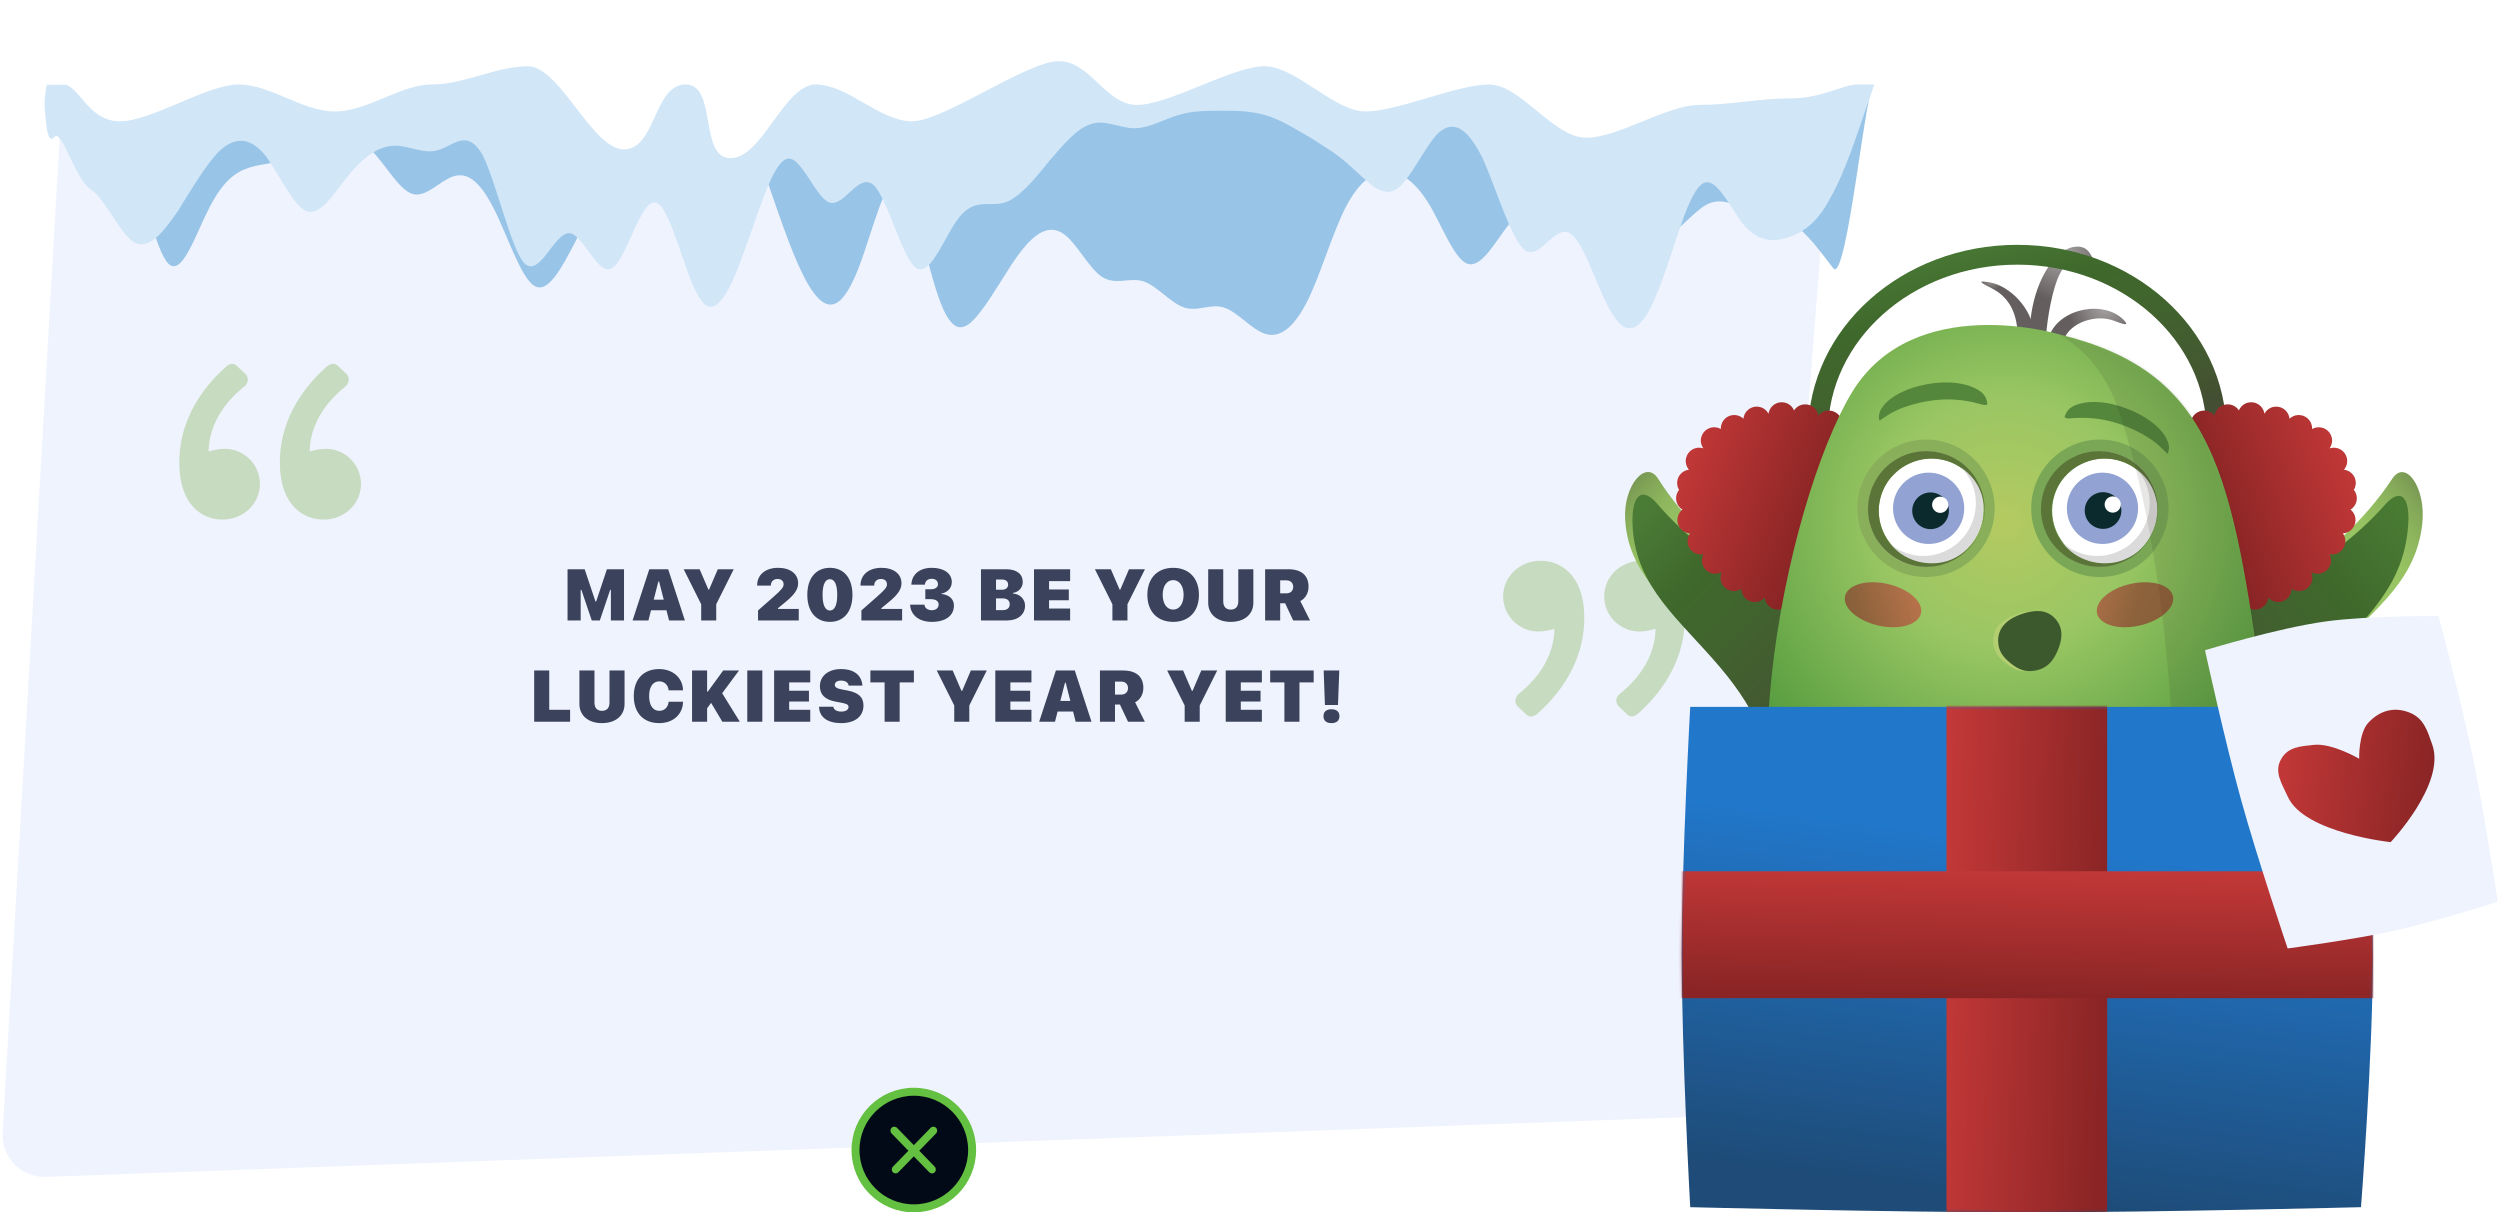 <svg width="963" height="467" viewBox="0 0 963 467" fill="none" xmlns="http://www.w3.org/2000/svg">
<path d="M23.748 39.505C24.245 30.845 31.492 24.124 40.165 24.28L688.85 35.998C698.15 36.166 705.387 44.135 704.66 53.408L676.329 415.03C675.688 423.211 669.015 429.61 660.815 429.909L17.728 453.354C8.217 453.7 0.47 445.791 1.015 436.29L23.748 39.505Z" fill="#EFF3FE"/>
<circle cx="352" cy="443" r="22.462" fill="#020A18" stroke="#64C040" stroke-width="3.076"/>
<path fill-rule="evenodd" clip-rule="evenodd" d="M343.433 436.596C342.855 436.001 342.856 435.038 343.434 434.445C344.012 433.851 344.948 433.852 345.525 434.446L352.002 441.113L358.478 434.446C359.055 433.852 359.991 433.851 360.569 434.445C361.147 435.038 361.148 436.001 360.57 436.596L354.092 443.266L360.056 449.405C360.633 450 360.633 450.963 360.055 451.556C359.477 452.15 358.54 452.149 357.963 451.555L352.002 445.418L346.04 451.555C345.463 452.149 344.526 452.15 343.948 451.556C343.371 450.963 343.37 450 343.947 449.405L349.911 443.266L343.433 436.596Z" fill="#64C040"/>
<path d="M124.538 200.144C132.809 200.144 139.062 193.995 139.062 186.412C139.062 178.829 132.809 172.885 125.547 172.885C122.117 172.885 119.495 173.91 119.293 173.91C119.495 159.563 130.792 150.75 133.011 148.906C134.423 147.676 134.826 145.627 133.616 144.192L130.59 141.323C129.178 139.683 127.564 139.888 125.95 141.118C120.705 145.831 107.794 158.334 107.794 178.214C107.794 195.02 117.276 200.144 124.538 200.144ZM85.604 200.144C93.875 200.144 100.129 193.995 100.129 186.412C100.129 178.829 93.875 172.885 86.613 172.885C83.183 172.885 80.763 173.91 80.359 173.91C80.561 159.563 91.858 150.75 94.077 148.906C95.691 147.676 95.892 145.627 94.682 144.192L91.656 141.323C90.244 139.683 88.832 139.888 87.218 141.118C81.973 145.831 69.062 158.334 69.062 178.214C69.062 195.02 78.342 200.144 85.604 200.144Z" fill="#C7DBC1"/>
<path d="M593.524 216C585.254 216 579 222.149 579 229.732C579 237.315 585.254 243.259 592.516 243.259C595.945 243.259 598.568 242.234 598.769 242.234C598.568 256.581 587.271 265.394 585.052 267.238C583.64 268.468 583.236 270.518 584.447 271.952L587.473 274.822C588.885 276.461 590.499 276.256 592.112 275.026C597.357 270.313 610.268 257.81 610.268 237.93C610.268 221.124 600.787 216 593.524 216ZM632.458 216C624.187 216 617.934 222.149 617.934 229.732C617.934 237.315 624.187 243.259 631.45 243.259C634.879 243.259 637.3 242.234 637.703 242.234C637.501 256.581 626.205 265.394 623.986 267.238C622.372 268.468 622.17 270.518 623.38 271.952L626.406 274.822C627.818 276.461 629.231 276.256 630.844 275.026C636.089 270.313 649 257.81 649 237.93C649 221.124 639.72 216 632.458 216Z" fill="#C7DBC1"/>
<path d="M218.621 239H223.68V227.215H223.953L227.945 239H231.049L235.041 227.215H235.314V239H240.373V219.271H233.783L229.641 231.699H229.381L225.211 219.271H218.621V239ZM243.668 239H249.766L250.764 235.076H256.725L257.723 239H263.82L257.381 219.271H250.107L243.668 239ZM253.607 223.975H253.881L255.672 230.988H251.816L253.607 223.975ZM270.096 239H275.893V232.752L282.633 219.271H276.494L273.145 227.105H272.871L269.494 219.271H263.355L270.096 232.752V239ZM291.998 239H307.68V234.57H299.654V234.297L302.457 232C306.094 229.02 307.434 226.955 307.434 224.727V224.658C307.434 221.049 304.398 218.725 299.709 218.725C294.855 218.725 291.656 221.404 291.656 225.465V225.574H296.934V225.451C296.934 224.029 298 223.018 299.504 223.018C300.953 223.018 301.842 223.797 301.842 225.082V225.15C301.842 226.189 301.062 227.16 298.041 229.826L291.998 235.145V239ZM319.684 239.547C325.07 239.547 328.365 235.555 328.365 229.143V229.115C328.365 222.703 325.07 218.725 319.684 218.725C314.297 218.725 310.975 222.703 310.975 229.115V229.143C310.975 235.555 314.297 239.547 319.684 239.547ZM319.684 235.172C317.852 235.172 316.854 233.039 316.854 229.143V229.115C316.854 225.219 317.852 223.1 319.684 223.1C321.516 223.1 322.5 225.219 322.5 229.115V229.143C322.5 233.039 321.516 235.172 319.684 235.172ZM331.811 239H347.492V234.57H339.467V234.297L342.27 232C345.906 229.02 347.246 226.955 347.246 224.727V224.658C347.246 221.049 344.211 218.725 339.521 218.725C334.668 218.725 331.469 221.404 331.469 225.465V225.574H336.746V225.451C336.746 224.029 337.812 223.018 339.316 223.018C340.766 223.018 341.654 223.797 341.654 225.082V225.15C341.654 226.189 340.875 227.16 337.854 229.826L331.811 235.145V239ZM358.949 239.547C364.213 239.547 367.453 237.154 367.453 233.285V233.258C367.453 230.701 365.58 229.102 362.586 228.787V228.678C364.746 228.254 366.633 226.709 366.633 224.221V224.193C366.633 220.898 363.639 218.725 358.908 218.725C354.314 218.725 351.307 221.172 351.061 225.014L351.047 225.219H356.27L356.283 225.096C356.406 223.811 357.363 222.949 358.908 222.949C360.385 222.949 361.301 223.77 361.301 225V225.027C361.301 226.244 360.262 226.982 358.471 226.982H356.434V230.797H358.471C360.48 230.797 361.561 231.521 361.561 232.861V232.889C361.561 234.146 360.576 235.049 358.936 235.049C357.295 235.049 356.283 234.188 356.119 233.08L356.092 232.916H350.568L350.582 233.094C350.869 237.031 354.096 239.547 358.949 239.547ZM377.871 239H387.893C392.117 239 394.852 236.717 394.852 233.271V233.244C394.852 230.783 392.76 228.719 390.217 228.65V228.377C392.363 228.104 393.963 226.326 393.963 224.207V224.18C393.963 221.117 391.611 219.271 387.578 219.271H377.871V239ZM385.992 223.236C387.469 223.236 388.33 223.988 388.33 225.191V225.219C388.33 226.395 387.4 227.174 385.924 227.174H383.668V223.236H385.992ZM386.184 230.496C387.92 230.496 388.945 231.303 388.945 232.711V232.738C388.945 234.215 387.947 235.035 386.143 235.035H383.668V230.496H386.184ZM398.297 239H412.215V234.406H404.094V231.221H411.709V227.064H404.094V223.865H412.215V219.271H398.297V239ZM428.498 239H434.295V232.752L441.035 219.271H434.896L431.547 227.105H431.273L427.896 219.271H421.758L428.498 232.752V239ZM451.904 239.547C457.934 239.547 461.83 235.596 461.83 229.143V229.115C461.83 222.689 457.934 218.725 451.904 218.725C445.875 218.725 441.965 222.689 441.965 229.115V229.143C441.965 235.596 445.848 239.547 451.904 239.547ZM451.904 234.816C449.512 234.816 447.871 232.602 447.871 229.143V229.115C447.871 225.67 449.512 223.455 451.904 223.455C454.283 223.455 455.924 225.67 455.924 229.115V229.143C455.924 232.602 454.283 234.816 451.904 234.816ZM474.08 239.547C479.357 239.547 482.789 236.635 482.789 232.178V219.271H476.992V231.604C476.992 233.668 475.98 234.816 474.094 234.816C472.207 234.816 471.195 233.668 471.195 231.604V219.271H465.398V232.178C465.398 236.662 468.871 239.547 474.08 239.547ZM487.328 239H493.125V232.383H495.025L498.143 239H504.623L500.877 231.521C502.914 230.537 504.049 228.309 504.049 225.998V225.971C504.049 221.746 501.396 219.271 496.215 219.271H487.328V239ZM493.125 228.555V223.551H495.545C497.131 223.551 498.143 224.59 498.143 226.039V226.066C498.143 227.557 497.131 228.555 495.545 228.555H493.125ZM205.77 278H219.605V273.406H211.566V258.271H205.77V278ZM231.869 278.547C237.146 278.547 240.578 275.635 240.578 271.178V258.271H234.781V270.604C234.781 272.668 233.77 273.816 231.883 273.816C229.996 273.816 228.984 272.668 228.984 270.604V258.271H223.188V271.178C223.188 275.662 226.66 278.547 231.869 278.547ZM253.936 278.547C259.254 278.547 262.877 275.252 263.096 270.604L263.109 270.316H257.559L257.531 270.521C257.271 272.477 255.932 273.816 253.949 273.816C251.516 273.816 250.039 271.67 250.039 268.129V268.102C250.039 264.574 251.516 262.455 253.936 262.455C255.932 262.455 257.354 263.863 257.531 265.777L257.545 265.928H263.096L263.082 265.613C262.891 261.074 259.145 257.725 253.936 257.725C247.838 257.725 244.133 261.662 244.133 268.115V268.143C244.133 274.596 247.852 278.547 253.936 278.547ZM266.582 278H272.379V272.832L273.924 270.754L278.244 278H284.971L278.176 267.035L284.67 258.271H278.586L272.652 266.406H272.379V258.271H266.582V278ZM287.855 278H293.652V258.271H287.855V278ZM298.191 278H312.109V273.406H303.988V270.221H311.604V266.064H303.988V262.865H312.109V258.271H298.191V278ZM323.99 278.547C329.432 278.547 332.604 275.908 332.604 271.766V271.752C332.604 268.457 330.607 266.762 326.369 265.969L324.387 265.6C322.418 265.23 321.57 264.766 321.57 263.781V263.768C321.57 262.865 322.391 262.168 323.99 262.168C325.576 262.168 326.67 262.852 326.861 263.932L326.889 264.082H332.207L332.193 263.932C331.865 260.268 329.199 257.725 323.922 257.725C319.246 257.725 315.828 260.268 315.828 264.314V264.328C315.828 267.473 317.66 269.482 321.898 270.275L323.881 270.645C326.068 271.055 326.861 271.383 326.861 272.326V272.34C326.861 273.365 325.795 274.104 324.059 274.104C322.295 274.104 321.146 273.338 321.023 272.354L321.01 272.244H315.5L315.514 272.518C315.705 276.318 318.877 278.547 323.99 278.547ZM340.752 278H346.549V262.865H352.031V258.271H335.27V262.865H340.752V278ZM367.576 278H373.373V271.752L380.113 258.271H373.975L370.625 266.105H370.352L366.975 258.271H360.836L367.576 271.752V278ZM383.395 278H397.312V273.406H389.191V270.221H396.807V266.064H389.191V262.865H397.312V258.271H383.395V278ZM400.293 278H406.391L407.389 274.076H413.35L414.348 278H420.445L414.006 258.271H406.732L400.293 278ZM410.232 262.975H410.506L412.297 269.988H408.441L410.232 262.975ZM423.699 278H429.496V271.383H431.396L434.514 278H440.994L437.248 270.521C439.285 269.537 440.42 267.309 440.42 264.998V264.971C440.42 260.746 437.768 258.271 432.586 258.271H423.699V278ZM429.496 267.555V262.551H431.916C433.502 262.551 434.514 263.59 434.514 265.039V265.066C434.514 266.557 433.502 267.555 431.916 267.555H429.496ZM456.334 278H462.131V271.752L468.871 258.271H462.732L459.383 266.105H459.109L455.732 258.271H449.594L456.334 271.752V278ZM472.152 278H486.07V273.406H477.949V270.221H485.564V266.064H477.949V262.865H486.07V258.271H472.152V278ZM494.752 278H500.549V262.865H506.031V258.271H489.27V262.865H494.752V278ZM510.365 271.561H515.396L515.889 258.271H509.873L510.365 271.561ZM512.881 278.547C514.85 278.547 515.957 277.59 515.957 275.881C515.957 274.158 514.85 273.201 512.881 273.201C510.912 273.201 509.805 274.158 509.805 275.881C509.805 277.59 510.912 278.547 512.881 278.547Z" fill="#3B425B"/>
<path fill-rule="evenodd" clip-rule="evenodd" d="M722 32.55C719.067 29.181 711.44 110.053 706.16 103.314C700.88 96.574 696.187 89.835 690.907 86.465C685.627 83.096 680.347 83.096 675.067 81.411C669.787 79.726 664.507 76.356 659.227 78.041C653.947 79.726 649.253 86.465 643.973 89.835C638.693 93.205 633.413 93.205 628.133 84.781C622.853 76.356 617.573 59.508 612.293 56.138C607.013 52.768 602.32 62.877 597.04 69.617C591.76 76.356 586.48 79.726 581.2 86.465C575.92 93.205 570.64 103.314 565.36 101.629C560.08 99.944 555.387 86.465 550.107 78.041C544.827 69.617 539.547 66.247 534.267 66.247C528.987 66.247 523.707 69.617 518.427 79.726C513.147 89.835 508.453 106.683 503.173 116.793C497.893 126.902 492.613 130.271 487.333 128.586C482.053 126.902 476.773 120.162 471.493 118.477C466.213 116.793 461.52 120.162 456.24 118.477C450.96 116.793 445.68 110.053 440.4 108.368C435.12 106.683 429.84 110.053 424.56 106.683C419.28 103.314 414.587 93.205 409.307 89.835C404.027 86.465 398.747 89.835 393.467 96.574C388.187 103.314 382.907 113.423 377.627 120.162C372.347 126.902 367.653 130.271 362.373 116.793C357.093 103.314 351.813 72.987 346.533 69.617C341.253 66.247 335.973 89.835 330.693 103.314C325.413 116.793 320.72 120.162 315.44 115.108C310.16 110.053 304.88 96.574 299.6 81.411C294.32 66.247 289.04 49.399 283.76 47.714C278.48 46.029 273.787 59.508 268.507 61.193C263.227 62.877 257.947 52.768 252.667 51.084C247.387 49.399 242.107 56.138 236.827 64.562C231.547 72.987 226.853 83.096 221.573 93.205C216.293 103.314 211.013 113.423 205.733 110.053C200.453 106.683 195.173 89.835 189.893 79.726C184.613 69.617 179.92 66.247 174.64 67.932C169.36 69.617 164.08 76.356 158.8 74.671C153.52 72.987 148.24 62.877 142.96 57.823C137.68 52.768 132.987 52.768 127.707 54.453C122.427 56.138 117.147 59.508 111.867 61.193C106.587 62.877 101.307 62.877 96.027 64.562C90.747 66.247 86.053 69.617 80.773 79.726C75.493 89.835 70.213 106.683 64.933 101.629C59.653 96.574 54.373 69.617 49.093 54.453C43.813 39.29 39.12 35.92 33.84 34.235C28.56 32.55 23.28 32.55 20.347 32.55C23.28 32.55 28.56 32.55 33.84 32.55C39.12 32.55 43.813 32.55 49.093 32.55C54.373 32.55 59.653 32.55 64.933 32.55C70.213 32.55 75.493 32.55 80.773 32.55C86.053 32.55 90.747 32.55 96.027 32.55C101.307 32.55 106.587 32.55 111.867 32.55C117.147 32.55 122.427 32.55 127.707 32.55C132.987 32.55 137.68 32.55 142.96 32.55C148.24 32.55 153.52 32.55 158.8 32.55C164.08 32.55 169.36 32.55 174.64 32.55C179.92 32.55 184.613 32.55 189.893 32.55C195.173 32.55 200.453 32.55 205.733 32.55C211.013 32.55 216.293 32.55 221.573 32.55C226.853 32.55 231.547 32.55 236.827 32.55C242.107 32.55 247.387 32.55 252.667 32.55C257.947 32.55 263.227 32.55 268.507 32.55C273.787 32.55 278.48 32.55 283.76 32.55C289.04 32.55 294.32 32.55 299.6 32.55C304.88 32.55 310.16 32.55 315.44 32.55C320.72 32.55 325.413 32.55 330.693 32.55C335.973 32.55 341.253 32.55 346.533 32.55C351.813 32.55 357.093 32.55 362.373 32.55C367.653 32.55 372.347 32.55 377.627 32.55C382.907 32.55 388.187 32.55 393.467 32.55C398.747 32.55 404.027 32.55 409.307 32.55C414.587 32.55 419.28 32.55 424.56 32.55C429.84 32.55 435.12 32.55 440.4 32.55C445.68 32.55 450.96 32.55 456.24 32.55C461.52 32.55 466.213 32.55 471.493 32.55C476.773 32.55 482.053 32.55 487.333 32.55C492.613 32.55 497.893 32.55 503.173 32.55C508.453 32.55 513.147 32.55 518.427 32.55C523.707 32.55 528.987 32.55 534.267 32.55C539.547 32.55 544.827 32.55 550.107 32.55C555.387 32.55 560.08 32.55 565.36 32.55C570.64 32.55 575.92 32.55 581.2 32.55C586.48 32.55 591.76 32.55 597.04 32.55C602.32 32.55 607.013 32.55 612.293 32.55C617.573 32.55 622.853 32.55 628.133 32.55C633.413 32.55 638.693 32.55 643.973 32.55C649.253 32.55 653.947 32.55 659.227 32.55C664.507 32.55 669.787 32.55 675.067 32.55C680.347 32.55 685.627 32.55 690.907 32.55C696.187 32.55 700.88 32.55 706.16 32.55C711.44 32.55 716.72 32.55 719.653 32.55H722Z" fill="#98C4E7"/>
<path fill-rule="evenodd" clip-rule="evenodd" d="M721.999 32.55L719.066 40.974C716.133 49.398 710.853 66.247 704.986 76.356C699.706 86.465 693.839 89.835 688.559 91.519C682.693 93.204 677.413 93.204 671.546 86.465C666.266 79.725 660.399 66.247 655.119 71.301C649.253 76.356 643.973 99.944 638.106 113.422C632.826 126.901 626.959 130.271 621.679 121.847C615.813 113.422 610.533 93.204 604.666 89.835C598.799 86.465 593.519 99.944 587.653 96.574C582.373 93.204 576.506 72.986 571.226 61.192C565.359 49.398 560.079 46.029 554.213 51.083C548.933 56.138 543.066 69.616 537.786 72.986C531.919 76.356 526.639 69.616 520.773 64.562C515.493 59.507 509.626 56.138 504.346 52.768C498.479 49.398 493.199 46.029 487.333 44.344C481.466 42.659 476.186 42.659 470.319 42.659C465.039 42.659 459.173 42.659 453.893 44.344C448.026 46.029 442.746 49.398 436.879 49.398C431.599 49.398 425.733 46.029 420.453 47.713C414.586 49.398 409.306 56.138 403.439 62.877C398.159 69.616 392.293 76.356 387.013 78.041C381.146 79.725 375.866 76.356 369.999 83.095C364.133 89.835 358.853 106.683 352.986 103.313C347.706 99.944 341.839 76.356 336.559 71.301C330.693 66.247 325.413 79.725 319.546 78.041C314.266 76.356 308.399 59.507 303.119 61.192C297.253 62.877 291.973 83.095 286.106 98.259C280.826 113.422 274.959 123.531 269.679 115.107C263.813 106.683 258.533 79.725 252.666 78.041C246.799 76.356 241.519 99.944 235.653 103.313C230.373 106.683 224.506 89.835 219.226 89.835C213.359 89.835 208.079 106.683 202.213 101.628C196.933 96.574 191.066 69.616 185.786 59.507C179.919 49.398 174.639 56.138 168.773 57.822C163.493 59.507 157.626 56.138 152.346 56.138C146.479 56.138 141.199 59.507 135.333 66.247C129.466 72.986 124.186 83.095 118.319 81.41C113.039 79.725 107.173 66.247 101.893 59.507C96.026 52.768 90.746 52.768 84.879 57.822C79.599 62.877 73.733 72.986 68.453 81.41C62.586 89.835 57.306 96.574 51.439 93.204C46.159 89.835 40.293 76.356 35.013 72.986C29.146 69.616 23.866 49.398 20.933 52.768C17.999 56.138 17.633 46.104 17.23 41.481C16.926 37.994 17.999 32.55 17.999 32.55H20.933C23.866 32.55 29.146 32.55 35.013 32.55C40.293 32.55 46.159 32.55 51.439 32.55C57.306 32.55 62.586 32.55 68.453 32.55C73.733 32.55 79.599 32.55 84.879 32.55C90.746 32.55 96.026 32.55 101.893 32.55C107.173 32.55 113.039 32.55 118.319 32.55C124.186 32.55 129.466 32.55 135.333 32.55C141.199 32.55 146.479 32.55 152.346 32.55C157.626 32.55 163.493 32.55 168.773 32.55C174.639 32.55 158.213 32.55 177.279 24.266C191.946 19.211 190.479 21.317 195.759 21.317C201.626 21.317 213.359 21.317 219.226 21.317C224.506 21.317 230.373 32.55 235.653 32.55C241.519 32.55 246.799 32.55 252.666 32.55C258.533 32.55 263.813 32.55 269.679 32.55C274.959 32.55 280.826 32.55 286.106 32.55C291.973 32.55 297.253 32.55 303.119 32.55C308.399 32.55 314.266 32.55 319.546 32.55C325.413 32.55 330.693 32.55 336.559 32.55C341.839 32.55 347.706 32.55 352.986 32.55C358.853 32.55 364.133 32.55 369.999 32.55C375.866 32.55 374.693 25.81 380.559 25.81C385.839 25.81 405.199 21.317 410.479 21.317C416.346 21.317 424.266 19.211 428.959 25.81C434.239 25.81 431.599 32.55 436.879 32.55C442.746 32.55 456.826 24.266 462.693 24.266C467.973 24.266 473.495 21.317 483.813 21.317C489.679 21.317 498.479 24.266 504.346 24.266C510.213 24.266 509.626 29.32 515.493 29.32C520.773 29.32 515.493 32.55 520.773 32.55C526.639 32.55 531.919 32.55 537.786 32.55C543.066 32.55 548.933 32.55 554.213 32.55C560.079 32.55 565.359 32.55 571.226 32.55C576.506 32.55 582.373 32.55 587.653 32.55C593.519 32.55 598.799 32.55 604.666 32.55C610.533 32.55 615.813 32.55 621.679 32.55C626.959 32.55 632.826 32.55 638.106 32.55C643.973 32.55 649.253 32.55 655.119 32.55C660.399 32.55 666.266 32.55 671.546 32.55C677.413 32.55 682.693 32.55 688.559 32.55C693.839 32.55 699.706 32.55 704.986 32.55C710.853 32.55 716.133 32.55 719.066 32.55H721.999Z" fill="#D1E6F7"/>
<path fill-rule="evenodd" clip-rule="evenodd" d="M18 32.55L29.147 23.564C35.013 22.441 42.64 17.948 54.96 17.948C67.28 17.948 79.6 20.195 91.92 18.51C104.24 16.825 116.56 11.209 128.88 9.524C141.787 7.839 154.107 10.085 166.427 10.085C178.747 10.085 191.067 7.839 203.387 7.277C215.707 6.716 228.027 7.839 240.347 7.277C252.667 6.716 264.987 4.469 277.307 6.716C289.627 8.962 301.947 15.702 314.267 17.387C326.587 19.071 338.907 15.702 351.227 12.332C363.547 8.962 376.453 5.593 388.773 3.908C401.093 2.223 413.413 2.223 425.733 3.908C438.053 5.593 450.373 8.962 462.693 9.524C475.013 10.085 487.333 7.839 499.653 10.085C511.973 12.332 524.293 19.071 536.613 20.195C548.933 21.318 561.253 16.825 573.573 15.14C585.893 13.455 598.213 14.578 611.12 15.702C623.44 16.825 635.76 17.948 648.08 15.14C660.4 12.332 672.72 5.593 685.04 2.223C697.36 -1.147 707.04 2.223 711.44 15.14L722 32.55H715.547C709.68 32.55 702.053 37.885 689.733 37.885C677.413 37.885 666.853 40.413 654.533 40.413C642.213 40.413 623.44 53.049 611.12 53.049C598.213 53.049 585.893 32.55 573.573 32.55C561.253 32.55 538.373 42.94 526.053 42.94C513.733 42.94 499.36 25.53 487.04 25.53C474.72 25.53 450.373 40.413 438.053 40.413C425.733 40.413 420.16 23.564 407.84 23.564C395.52 23.564 363.547 46.731 351.227 46.731C338.907 46.731 326.587 32.55 314.267 32.55C301.947 32.55 293.733 60.912 281.413 60.912C269.093 60.912 276.427 32.55 264.107 32.55C251.787 32.55 252.667 57.542 240.347 57.542C228.027 57.542 215.707 25.53 203.387 25.53C191.067 25.53 178.747 32.55 166.427 32.55C154.107 32.55 141.787 42.94 128.88 42.94C116.56 42.94 104.24 32.55 91.92 32.55C79.6 32.55 58.48 46.731 46.16 46.731C33.84 46.731 30.32 32.55 24.453 32.55H18Z" fill="white"/>
<path d="M759.115 379.973L698.723 361.851L726.242 402.738L767.05 405.737C766.732 404.828 766.54 403.855 766.54 402.834C766.54 398.096 770.365 394.267 775.097 394.267C779.83 394.267 783.654 398.096 783.654 402.834C783.654 403.934 783.447 404.971 783.064 405.944L823.459 402.738L856.682 357.496L759.115 379.973Z" fill="url(#paint0_linear_396_112815)"/>
<path d="M844.359 408.591C844.359 408.479 844.375 408.383 844.375 408.272C844.375 398.301 840.901 390.229 823.867 390.229C806.833 390.229 782.66 398.317 782.66 408.272C782.66 408.383 782.676 408.479 782.676 408.591H844.359Z" fill="url(#paint1_linear_396_112815)"/>
<path d="M844.359 408.591C844.359 408.479 844.375 408.383 844.375 408.272C844.375 398.301 840.901 390.229 823.867 390.229C806.833 390.229 782.66 398.317 782.66 408.272C782.66 408.383 782.676 408.479 782.676 408.591H844.359Z" fill="url(#paint2_radial_396_112815)" fill-opacity="0.36"/>
<path d="M844.359 408.591C844.359 408.479 844.375 408.383 844.375 408.272C844.375 398.301 840.901 390.229 823.867 390.229C806.833 390.229 782.66 398.317 782.66 408.272C782.66 408.383 782.676 408.479 782.676 408.591H844.359Z" fill="url(#paint3_radial_396_112815)" fill-opacity="0.2"/>
<path d="M783.372 127.826C782.782 119.132 774.385 109.991 766.067 108.683C762.721 108.157 761.589 108.284 767.007 110.948C774.257 114.506 776.695 120.935 777.157 127.81C777.38 131.001 783.595 131.033 783.372 127.826Z" fill="url(#paint4_radial_396_112815)"/>
<path d="M788.18 129.069C788.61 122.784 790.522 111.234 793.39 105.602C794.554 103.321 800.019 93.75 805.453 101.886C807.206 104.518 810.393 103.736 808.99 103.002C806.138 101.503 805.803 96.095 801.868 95.185C797.852 94.26 793.677 96.972 791.558 99.461C784.786 107.437 782.38 117.519 781.663 127.936C781.439 131.127 787.256 131.318 787.479 128.144L788.18 129.069Z" fill="url(#paint5_radial_396_112815)"/>
<path d="M794.887 130.982C797.404 124.027 807.507 120.996 814.183 123.517C817.578 124.809 820.462 125.83 818.279 123.485C810.662 115.269 793.245 118.779 789.421 129.323C788.322 132.338 792.496 133.455 793.58 130.472L794.887 130.982Z" fill="url(#paint6_radial_396_112815)"/>
<path d="M863.531 233.763C863.531 233.763 900.096 216.823 921.545 184.342C926.589 176.705 934.659 187.87 933.044 201.956C930.29 225.913 911.948 236.331 895.557 254.996C879.166 273.66 873.657 282.241 872.61 294.395C871.551 306.547 863.531 233.763 863.531 233.763Z" fill="url(#paint7_linear_396_112815)"/>
<path d="M860.795 235.404C860.795 235.404 896.917 219.246 918.715 194.399C924.602 187.688 929.012 190.829 927.397 204.916C924.643 228.873 907.941 240.837 891.538 259.501C875.135 278.166 870.43 293.146 869.371 305.298C868.324 317.451 860.795 235.404 860.795 235.404Z" fill="url(#paint8_linear_396_112815)"/>
<path d="M695.072 233.993C695.072 233.993 658.764 216.133 638.677 184.359C633.956 176.881 625.143 187.036 626.022 200.447C627.529 223.234 645.632 234.005 661.325 252.469C677.018 270.932 682.153 279.328 682.555 290.879C682.969 302.417 695.072 233.993 695.072 233.993Z" fill="url(#paint9_linear_396_112815)"/>
<path d="M695.072 235.69C695.072 235.69 659.178 218.609 638.325 194.012C632.701 187.376 628.031 190.116 628.922 203.514C630.429 226.301 646.787 238.455 662.48 256.931C678.173 275.407 682.153 289.798 682.567 301.336C682.969 312.874 695.072 235.69 695.072 235.69Z" fill="url(#paint10_linear_396_112815)"/>
<path d="M853.779 166.652C853.779 128.809 819.426 98.131 777.05 98.131C734.673 98.131 700.32 128.809 700.32 166.652" stroke="url(#paint11_linear_396_112815)" stroke-width="7.639"/>
<path fill-rule="evenodd" clip-rule="evenodd" d="M709.401 164.742C709.275 165.168 709.099 165.565 708.882 165.929L709.036 165.974L689.767 231.274L689.764 231.273C688.913 233.92 686.1 235.417 683.419 234.626C681.349 234.015 679.953 232.216 679.757 230.191C678.406 231.703 676.225 232.331 674.198 231.608C672.099 230.859 670.789 228.887 670.784 226.78C669.473 227.674 667.768 227.951 666.159 227.377C663.486 226.424 662.091 223.485 663.045 220.812C663.094 220.674 663.148 220.541 663.207 220.41L663.185 220.392C661.943 221.074 660.426 221.241 658.987 220.728C656.314 219.775 654.92 216.835 655.873 214.162C655.954 213.933 656.051 213.713 656.16 213.504C655.285 213.675 654.353 213.621 653.452 213.299C650.779 212.346 649.384 209.407 650.338 206.734C650.504 206.266 650.732 205.837 651.009 205.453C650.519 205.429 650.024 205.333 649.538 205.16C646.865 204.207 645.47 201.267 646.424 198.594C646.758 197.657 647.336 196.876 648.062 196.3C646.044 195.053 645.099 192.528 645.927 190.204C646.128 189.641 646.416 189.136 646.772 188.697C646.101 187.586 645.847 186.223 646.168 184.86C646.679 182.692 648.493 181.171 650.586 180.932C649.553 179.729 649.089 178.065 649.48 176.403C650.131 173.641 652.898 171.929 655.66 172.58C655.818 172.617 655.972 172.661 656.122 172.712C655.285 171.547 654.938 170.04 655.293 168.534C655.944 165.772 658.71 164.06 661.473 164.711C661.975 164.829 662.443 165.018 662.868 165.264C662.844 164.791 662.886 164.308 663 163.824C663.651 161.062 666.417 159.35 669.18 160.001C670.11 160.22 670.922 160.68 671.564 161.298C671.585 161.063 671.624 160.826 671.68 160.589C672.33 157.827 675.097 156.116 677.859 156.766C679.365 157.121 680.559 158.105 681.228 159.374C681.25 159.216 681.279 159.058 681.316 158.901C681.967 156.138 684.734 154.427 687.496 155.077C689.158 155.469 690.44 156.627 691.056 158.089C692.204 156.323 694.375 155.378 696.543 155.889C698.638 156.383 700.129 158.094 700.443 160.098C701.706 158.503 703.856 157.749 705.927 158.36C708.649 159.163 710.204 162.02 709.401 164.742Z" fill="url(#paint12_linear_396_112815)"/>
<path fill-rule="evenodd" clip-rule="evenodd" d="M844.084 164.742C844.209 165.168 844.385 165.565 844.603 165.929L844.448 165.974L863.718 231.274L863.72 231.273C864.572 233.92 867.384 235.417 870.065 234.626C872.136 234.015 873.531 232.215 873.727 230.191C875.078 231.703 877.259 232.331 879.287 231.608C881.385 230.859 882.695 228.887 882.701 226.78C884.011 227.674 885.717 227.951 887.326 227.377C889.999 226.424 891.393 223.485 890.44 220.812C890.391 220.674 890.337 220.541 890.278 220.41L890.299 220.392C891.541 221.074 893.058 221.241 894.498 220.728C897.171 219.775 898.565 216.835 897.612 214.162C897.53 213.933 897.434 213.713 897.324 213.504C898.2 213.675 899.131 213.621 900.033 213.299C902.706 212.346 904.1 209.407 903.147 206.734C902.98 206.266 902.752 205.837 902.476 205.453C902.966 205.429 903.461 205.333 903.947 205.16C906.62 204.207 908.014 201.267 907.061 198.594C906.727 197.657 906.148 196.876 905.422 196.3C907.44 195.053 908.386 192.528 907.557 190.204C907.356 189.641 907.068 189.136 906.713 188.697C907.384 187.586 907.637 186.223 907.317 184.86C906.806 182.692 904.991 181.171 902.899 180.932C903.932 179.729 904.396 178.065 904.004 176.403C903.353 173.641 900.586 171.929 897.824 172.58C897.667 172.617 897.513 172.661 897.362 172.712C898.199 171.547 898.546 170.04 898.192 168.534C897.541 165.772 894.774 164.06 892.012 164.711C891.509 164.829 891.041 165.018 890.616 165.264C890.64 164.791 890.598 164.308 890.484 163.824C889.834 161.062 887.067 159.35 884.305 160.001C883.374 160.22 882.563 160.68 881.921 161.298C881.899 161.063 881.861 160.826 881.805 160.589C881.154 157.827 878.387 156.116 875.625 156.766C874.119 157.121 872.926 158.105 872.257 159.374C872.235 159.216 872.205 159.058 872.168 158.901C871.517 156.138 868.751 154.427 865.988 155.077C864.326 155.469 863.044 156.627 862.429 158.089C861.281 156.323 859.11 155.378 856.941 155.889C854.846 156.383 853.355 158.094 853.042 160.098C851.778 158.503 849.629 157.749 847.558 158.36C844.836 159.163 843.28 162.02 844.084 164.742Z" fill="url(#paint13_linear_396_112815)"/>
<path d="M793.386 128.828C793.386 128.828 737.041 111.807 713.235 151.369C687.899 193.484 659.281 327.918 704.63 368.23C743.049 402.385 806.755 390.532 826.626 380.003C849.348 367.975 883.162 349.167 871.736 267.601C859.738 182.062 853.013 143.409 793.386 128.828Z" fill="url(#paint14_radial_396_112815)"/>
<path d="M741.893 222.28C756.502 222.28 768.344 210.424 768.344 195.798C768.344 181.173 756.502 169.317 741.893 169.317C727.284 169.317 715.441 181.173 715.441 195.798C715.441 210.424 727.284 222.28 741.893 222.28Z" fill="#8AAF5A"/>
<path d="M743.812 216.807C754.91 216.807 763.906 207.8 763.906 196.69C763.906 185.58 754.91 176.574 743.812 176.574C732.715 176.574 723.719 185.58 723.719 196.69C723.719 207.8 732.715 216.807 743.812 216.807Z" fill="white"/>
<path d="M733.001 175.873C733.001 175.873 733.479 175.682 734.387 175.315C734.833 175.108 735.407 174.932 736.092 174.757C736.761 174.533 737.558 174.358 738.45 174.214C740.235 173.927 742.466 173.752 744.983 174.087C747.501 174.406 750.29 175.251 753.062 176.783C755.803 178.346 758.464 180.691 760.504 183.786C760.998 184.584 761.444 185.349 761.89 186.275C762.241 187.12 762.655 187.902 762.942 188.907C763.611 190.837 763.914 192.815 764.025 194.905C764.137 196.979 763.866 199.116 763.404 201.238C762.878 203.344 761.97 205.386 760.854 207.316C758.576 211.193 754.943 214.303 750.816 216.25C749.62 216.696 748.919 217.047 747.645 217.366C746.481 217.733 745.366 217.893 744.25 218.068C742.004 218.323 739.725 218.276 737.542 217.861C735.375 217.414 733.272 216.728 731.359 215.723C729.479 214.67 727.742 213.442 726.276 211.974C723.344 209.087 721.368 205.434 720.46 201.924C719.504 198.239 719.584 194.729 720.253 191.603C720.986 188.492 722.229 185.828 723.663 183.722C725.097 181.6 726.722 180.037 728.125 178.888C728.842 178.314 729.479 177.82 730.101 177.469C730.69 177.086 731.2 176.767 731.646 176.559C732.539 176.113 733.001 175.873 733.001 175.873ZM733.001 175.873C733.001 175.873 732.539 176.113 731.678 176.575C731.232 176.783 730.738 177.118 730.148 177.501C729.543 177.868 728.905 178.362 728.204 178.952C726.834 180.133 725.24 181.696 723.966 183.898C722.675 186.051 721.56 188.715 721.193 191.746C720.811 194.745 721.129 198.127 722.261 201.238C723.456 204.493 725.511 207.444 728.3 209.725C731.104 211.974 734.578 213.458 738.227 213.984C740.06 214.208 741.924 214.176 743.772 213.952C744.681 213.777 745.621 213.633 746.434 213.346C747.182 213.203 748.378 212.628 749.126 212.357C750.816 211.56 752.441 210.586 753.859 209.39C755.245 208.146 756.52 206.774 757.588 205.242C759.643 202.147 760.87 198.526 761.077 194.921C761.141 193.134 761.046 191.284 760.631 189.641C760.504 188.827 760.153 187.918 759.882 187.056C759.611 186.322 759.229 185.493 758.862 184.743C757.285 181.744 755.022 179.303 752.552 177.564C750.067 175.81 747.358 174.884 744.92 174.422C742.466 173.911 740.235 174.071 738.45 174.326C737.558 174.454 736.761 174.613 736.092 174.821C735.407 174.996 734.833 175.156 734.387 175.347C733.479 175.682 733.001 175.873 733.001 175.873Z" fill="#DCDBDB"/>
<path d="M763.016 204.014C763.016 204.014 762.805 204.493 762.414 205.386C762.235 205.849 761.942 206.375 761.6 206.997C761.274 207.635 760.818 208.305 760.281 209.055C759.19 210.523 757.709 212.23 755.657 213.777C753.606 215.34 750.984 216.712 747.874 217.59C744.765 218.435 741.15 218.659 737.454 217.909C736.526 217.685 735.647 217.462 734.654 217.127C733.791 216.776 732.928 216.521 732 216.01C730.127 215.133 728.483 213.937 726.887 212.549C725.308 211.145 723.957 209.47 722.768 207.635C721.628 205.769 720.814 203.695 720.212 201.525C719.056 197.17 719.447 192.4 721.01 188.109C721.547 186.945 721.808 186.211 722.491 185.078C723.061 183.993 723.761 183.1 724.429 182.175C725.878 180.404 727.539 178.825 729.427 177.58C731.316 176.368 733.335 175.363 735.435 174.709C737.552 174.135 739.701 173.768 741.818 173.768C746.035 173.736 750.089 174.916 753.28 176.751C756.618 178.681 759.109 181.218 760.867 183.898C762.577 186.61 763.602 189.369 764.091 191.89C764.579 194.41 764.531 196.66 764.368 198.462C764.27 199.372 764.156 200.185 763.961 200.871C763.814 201.557 763.668 202.148 763.488 202.61C763.195 203.519 763.016 204.014 763.016 204.014ZM763.016 204.014C763.016 204.014 763.179 203.519 763.472 202.594C763.635 202.132 763.765 201.541 763.912 200.855C764.091 200.169 764.189 199.356 764.27 198.462C764.417 196.66 764.433 194.41 763.765 191.97C763.147 189.545 762.039 186.865 760.102 184.456C758.213 182.063 755.543 179.894 752.482 178.49C749.258 177.038 745.66 176.4 741.997 176.767C738.35 177.15 734.768 178.569 731.756 180.787C730.274 181.935 728.955 183.276 727.767 184.727C727.229 185.493 726.659 186.259 726.269 187.04C725.829 187.678 725.389 188.923 725.031 189.641C724.38 191.395 723.908 193.23 723.745 195.096C723.631 196.963 723.712 198.829 724.054 200.664C724.803 204.317 726.513 207.731 728.988 210.443C730.225 211.751 731.642 212.995 733.123 213.873C733.807 214.367 734.719 214.75 735.533 215.165C736.266 215.484 737.145 215.819 737.943 216.074C741.248 217.079 744.634 217.207 747.679 216.68C750.74 216.17 753.361 214.894 755.462 213.506C757.595 212.118 759.092 210.443 760.2 209.007C760.753 208.273 761.225 207.619 761.551 206.981C761.909 206.375 762.219 205.849 762.398 205.402C762.805 204.493 763.016 204.014 763.016 204.014Z" fill="#5B7539"/>
<path d="M742.911 209.535C750.488 209.535 756.631 203.385 756.631 195.799C756.631 188.214 750.488 182.064 742.911 182.064C735.334 182.064 729.191 188.214 729.191 195.799C729.191 203.385 735.334 209.535 742.911 209.535Z" fill="#91A2D3"/>
<path d="M745.729 203.512C749.455 202.364 751.543 198.409 750.394 194.679C749.244 190.95 745.292 188.857 741.566 190.005C737.841 191.153 735.752 195.108 736.902 198.838C738.051 202.567 742.003 204.66 745.729 203.512Z" fill="#0A2A2D"/>
<path d="M748.295 197.431C749.944 196.923 750.868 195.173 750.359 193.523C749.85 191.873 748.102 190.947 746.453 191.455C744.805 191.963 743.881 193.712 744.39 195.363C744.898 197.013 746.647 197.939 748.295 197.431Z" fill="white"/>
<path d="M808.873 222.28C823.482 222.28 835.325 210.424 835.325 195.798C835.325 181.173 823.482 169.317 808.873 169.317C794.265 169.317 782.422 181.173 782.422 195.798C782.422 210.424 794.265 222.28 808.873 222.28Z" fill="#79A756"/>
<path d="M810.601 216.807C821.699 216.807 830.695 207.8 830.695 196.691C830.695 185.581 821.699 176.574 810.601 176.574C799.504 176.574 790.508 185.581 790.508 196.691C790.508 207.8 799.504 216.807 810.601 216.807Z" fill="white"/>
<path d="M799.973 175.873C799.973 175.873 800.451 175.682 801.36 175.315C801.806 175.108 802.379 174.932 803.065 174.757C803.734 174.533 804.531 174.358 805.423 174.214C807.208 173.927 809.438 173.752 811.956 174.087C814.474 174.406 817.262 175.251 820.035 176.783C822.776 178.346 825.437 180.691 827.476 183.786C827.97 184.584 828.417 185.349 828.863 186.275C829.213 187.12 829.628 187.902 829.914 188.907C830.584 190.837 830.886 192.815 830.998 194.905C831.11 196.979 830.839 199.116 830.377 201.238C829.851 203.344 828.942 205.386 827.827 207.316C825.548 211.193 821.915 214.303 817.788 216.25C816.593 216.696 815.892 217.047 814.617 217.366C813.454 217.733 812.339 217.893 811.223 218.068C808.976 218.323 806.698 218.276 804.515 217.861C802.348 217.414 800.244 216.728 798.332 215.723C796.452 214.67 794.715 213.442 793.249 211.974C790.317 209.087 788.341 205.434 787.433 201.924C786.477 198.239 786.556 194.729 787.226 191.603C787.959 188.492 789.202 185.828 790.636 183.722C792.07 181.6 793.695 180.037 795.097 178.888C795.814 178.314 796.452 177.82 797.073 177.469C797.663 177.086 798.173 176.767 798.619 176.559C799.511 176.113 799.973 175.873 799.973 175.873ZM799.973 175.873C799.973 175.873 799.511 176.113 798.651 176.575C798.205 176.783 797.711 177.118 797.121 177.501C796.515 177.868 795.878 178.362 795.177 178.952C793.807 180.133 792.213 181.696 790.938 183.898C789.648 186.051 788.532 188.715 788.166 191.746C787.783 194.745 788.102 198.127 789.233 201.238C790.428 204.493 792.484 207.444 795.273 209.725C798.077 211.974 801.551 213.458 805.2 213.984C807.032 214.208 808.897 214.176 810.745 213.952C811.653 213.777 812.594 213.633 813.406 213.346C814.155 213.203 815.35 212.628 816.099 212.357C817.788 211.56 819.414 210.586 820.832 209.39C822.218 208.146 823.493 206.774 824.56 205.242C826.616 202.147 827.843 198.526 828.05 194.921C828.114 193.134 828.018 191.284 827.604 189.641C827.476 188.827 827.126 187.918 826.855 187.056C826.584 186.322 826.202 185.493 825.835 184.743C824.258 181.744 821.995 179.303 819.525 177.564C817.039 175.81 814.33 174.884 811.892 174.422C809.438 173.911 807.208 174.071 805.423 174.326C804.531 174.454 803.734 174.613 803.065 174.821C802.379 174.996 801.806 175.156 801.36 175.347C800.451 175.682 799.973 175.873 799.973 175.873Z" fill="#DCDBDB"/>
<path d="M829.729 204.014C829.729 204.014 829.517 204.493 829.126 205.386C828.947 205.849 828.653 206.375 828.31 206.997C827.984 207.635 827.527 208.305 826.989 209.055C825.896 210.523 824.412 212.23 822.357 213.777C820.301 215.34 817.675 216.712 814.56 217.59C811.444 218.435 807.823 218.659 804.12 217.909C803.19 217.685 802.31 217.462 801.314 217.127C800.45 216.776 799.585 216.521 798.656 216.01C796.78 215.133 795.132 213.937 793.534 212.549C791.952 211.145 790.598 209.47 789.407 207.635C788.265 205.769 787.45 203.695 786.846 201.525C785.688 197.17 786.079 192.4 787.645 188.109C788.184 186.945 788.445 186.211 789.13 185.078C789.701 183.993 790.402 183.1 791.071 182.175C792.522 180.404 794.186 178.825 796.078 177.58C797.971 176.368 799.993 175.363 802.097 174.709C804.218 174.135 806.371 173.768 808.492 173.768C812.716 173.736 816.778 174.916 819.975 176.751C823.319 178.681 825.815 181.218 827.576 183.898C829.289 186.61 830.317 189.369 830.806 191.89C831.295 194.41 831.246 196.66 831.083 198.462C830.985 199.372 830.871 200.185 830.676 200.871C830.529 201.557 830.382 202.148 830.203 202.61C829.909 203.519 829.729 204.014 829.729 204.014ZM829.729 204.014C829.729 204.014 829.893 203.519 830.186 202.594C830.349 202.132 830.48 201.541 830.627 200.855C830.806 200.169 830.904 199.356 830.985 198.462C831.132 196.66 831.149 194.41 830.48 191.97C829.86 189.545 828.751 186.865 826.81 184.456C824.918 182.063 822.242 179.894 819.176 178.49C815.946 177.038 812.341 176.4 808.671 176.767C805.017 177.15 801.429 178.569 798.411 180.787C796.927 181.935 795.605 183.276 794.415 184.727C793.876 185.493 793.305 186.259 792.914 187.04C792.474 187.678 792.033 188.923 791.674 189.641C791.022 191.395 790.549 193.23 790.386 195.096C790.271 196.963 790.353 198.829 790.696 200.664C791.446 204.317 793.159 207.731 795.638 210.443C796.878 211.751 798.297 212.995 799.781 213.873C800.466 214.367 801.38 214.75 802.195 215.165C802.929 215.484 803.81 215.819 804.609 216.074C807.921 217.079 811.314 217.207 814.364 216.68C817.43 216.17 820.057 214.894 822.161 213.506C824.298 212.118 825.798 210.443 826.908 209.007C827.462 208.273 827.935 207.619 828.261 206.981C828.62 206.375 828.93 205.849 829.11 205.402C829.517 204.493 829.729 204.014 829.729 204.014Z" fill="#5B7539"/>
<path d="M809.876 209.535C817.453 209.535 823.596 203.385 823.596 195.799C823.596 188.214 817.453 182.064 809.876 182.064C802.299 182.064 796.156 188.214 796.156 195.799C796.156 203.385 802.299 209.535 809.876 209.535Z" fill="#91A2D3"/>
<path d="M723.961 162.058C722.399 157.447 728.837 150.747 741.33 148.179C742.222 147.987 743.194 147.828 744.166 147.7C749.6 146.95 754.715 147.285 758.746 148.705C764.132 150.604 765.247 152.996 765.534 155.469C765.598 155.996 764.817 156.203 763.351 155.804C762.268 155.501 761.168 155.198 760.005 154.927C754.045 153.603 747.895 153.491 741.632 154.672C735.067 155.932 730.478 157.798 727.02 159.984C726.112 160.59 725.268 161.18 723.961 162.058Z" fill="#54863B"/>
<path d="M834.912 174.836C837.318 170.608 832.282 162.807 820.507 157.894C819.662 157.543 818.754 157.192 817.814 156.873C812.635 155.086 807.552 154.448 803.313 155.07C797.657 155.9 796.111 158.037 795.346 160.414C795.187 160.925 795.904 161.276 797.418 161.164C798.549 161.084 799.664 160.989 800.875 160.957C806.978 160.797 813.049 161.85 818.945 164.227C825.144 166.716 829.303 169.428 832.282 172.235C833.079 172.985 833.796 173.735 834.912 174.836Z" fill="#54863B"/>
<mask id="mask0_396_112815" style="mask-type:alpha" maskUnits="userSpaceOnUse" x="680" y="125" width="195" height="266">
<path d="M793.367 128.881C793.367 128.881 737.022 111.859 713.216 151.422C687.88 193.537 659.261 327.97 704.611 368.282C743.029 402.437 806.736 390.584 826.606 380.056C849.329 368.027 883.142 349.219 871.717 267.653C859.718 182.115 852.994 143.462 793.367 128.881Z" fill="url(#paint15_radial_396_112815)"/>
</mask>
<g mask="url(#mask0_396_112815)">
<g filter="url(#filter0_i_396_112815)">
<path d="M828.221 385.564C838.153 384.05 846.92 378.259 852.285 369.765L868.763 343.674L874.993 316.678C872.764 318.165 847.997 323.946 806.464 327.061C806.464 333.291 807.503 357.172 777.392 360.287C767.008 360.287 746.242 353.019 747.28 326.023C716.904 324.356 693.479 320.994 680.828 318.755L690.173 353.019L706.384 374.634C711.949 382.054 720.303 386.927 729.519 387.982C770.841 392.715 786.593 391.909 828.221 385.564Z" fill="url(#paint16_linear_396_112815)"/>
</g>
<path opacity="0.53" d="M883.176 390.869V405.848H672.473L666.019 319.321C666.019 319.321 702.477 325 741.31 327.952C741.278 328.526 741.262 329.1 741.262 329.69C741.262 349.615 757.452 365.839 777.37 365.839C797.272 365.839 813.478 349.631 813.478 329.69C813.478 329.324 813.462 328.957 813.446 328.59C856.692 325.559 883.176 317.343 883.176 317.343V390.869H888.147V317.327V310.579L881.71 312.573C881.279 312.701 855.067 320.661 812.968 323.613C810.084 306.559 795.233 293.542 777.386 293.542C759.762 293.542 745.055 306.256 741.915 322.99C703.577 320.087 667.294 314.472 666.8 314.408L660.617 313.451L661.079 319.704L667.533 406.231L667.883 410.842H672.488H883.176H888.147V405.864V390.885H883.176V390.869ZM777.37 298.519C792.603 298.519 805.271 309.478 807.964 323.948C799.726 324.426 790.946 324.713 781.656 324.713C770.661 324.713 758.742 324.187 746.871 323.357C749.803 309.175 762.344 298.519 777.37 298.519ZM746.266 328.319C758.312 329.148 770.438 329.69 781.656 329.69C791.137 329.69 800.093 329.403 808.474 328.909C808.474 329.164 808.49 329.435 808.49 329.69C808.49 346.903 794.547 360.862 777.354 360.862C760.161 360.862 746.218 346.903 746.218 329.69C746.234 329.228 746.25 328.765 746.266 328.319Z" fill="#26411A"/>
</g>
<path d="M777.374 360.861C794.571 360.861 808.511 346.905 808.511 329.689C808.511 312.474 794.571 298.518 777.374 298.518C760.178 298.518 746.238 312.474 746.238 329.689C746.238 346.905 760.178 360.861 777.374 360.861Z" fill="white"/>
<path d="M760.681 330.103C761.876 330.55 763.071 330.981 764.251 331.427C764.84 331.651 765.414 331.858 766.003 332.081C766.258 332.193 766.418 332.145 766.609 331.938C768.553 329.768 770.497 327.599 772.441 325.429C773.301 324.472 774.162 323.499 775.038 322.542C775.277 322.287 775.277 322.159 775.022 321.92C771.278 318.139 767.533 314.358 763.804 310.561C763.709 310.466 763.597 310.402 763.406 310.274C763.916 310.051 764.314 309.875 764.713 309.7C766.434 308.966 768.155 308.248 769.875 307.514C770.146 307.387 770.306 307.419 770.529 307.642C773.525 310.641 776.52 313.624 779.5 316.639C779.819 316.958 779.962 316.926 780.249 316.607C781.922 314.693 783.627 312.811 785.316 310.912C785.539 310.657 785.667 310.593 785.938 310.88C787.372 312.396 788.822 313.879 790.272 315.379C790.479 315.586 790.495 315.73 790.32 315.969C788.838 318.107 787.372 320.245 785.874 322.382C785.667 322.669 785.699 322.829 785.938 323.068C788.551 325.668 791.148 328.285 793.761 330.869C794 331.108 794.048 331.268 793.873 331.571C792.821 333.453 791.77 335.336 790.75 337.218C790.575 337.537 790.447 337.585 790.112 337.426C786.511 335.687 782.894 333.964 779.277 332.225C778.926 332.065 778.783 332.097 778.56 332.4C776.95 334.586 775.309 336.772 773.7 338.957C773.509 339.212 773.381 339.276 773.078 339.101C770.051 337.314 767.007 335.543 763.98 333.756C763.804 333.645 763.629 333.549 763.486 333.39C762.577 332.369 761.653 331.364 760.729 330.343C760.681 330.295 760.649 330.231 760.602 330.167C760.649 330.151 760.665 330.135 760.681 330.103Z" fill="#77B833"/>
<path d="M791.265 345.322C790.787 346.264 790.309 347.109 789.911 347.971C789.72 348.369 789.449 348.529 789.05 348.497C788.732 348.481 788.302 348.641 788.126 348.353C787.919 348.05 788.27 347.763 788.429 347.476C788.939 346.503 789.465 345.546 790.006 344.589C790.134 344.365 790.118 344.206 790.006 343.982C789.449 342.977 788.907 341.956 788.365 340.92C788.094 340.409 788.174 340.345 788.748 340.281C789.56 340.186 790.086 340.409 790.405 341.223C790.66 341.893 791.058 342.515 791.441 343.217C791.839 342.451 792.253 341.749 792.556 341.015C792.811 340.425 793.177 340.234 793.783 340.265C794.564 340.313 794.628 340.377 794.261 341.079C793.751 342.036 793.241 342.993 792.715 343.935C792.572 344.174 792.588 344.349 792.715 344.573C793.305 345.642 793.879 346.71 794.436 347.779C794.723 348.322 794.659 348.401 794.022 348.465C793.257 348.545 792.747 348.338 792.444 347.556C792.126 346.838 791.68 346.12 791.265 345.322Z" fill="#2E2B28"/>
<path d="M777.163 346.759C777.561 345.467 777.96 344.19 778.31 342.898C778.422 342.483 778.613 342.324 779.043 342.308C780.031 342.276 780.111 342.34 779.792 343.281C779.282 344.845 778.756 346.408 778.262 347.971C778.151 348.306 777.96 348.466 777.625 348.482C777.577 348.482 777.53 348.482 777.498 348.498C776.079 348.577 776.079 348.577 775.633 347.237C775.187 345.865 774.741 344.509 774.295 343.138C774.056 342.404 774.119 342.324 774.9 342.324C775.012 342.324 775.139 342.34 775.251 342.34C775.601 342.324 775.777 342.468 775.872 342.818C776.223 344.063 776.621 345.291 777.004 346.52C777.036 346.599 777.051 346.695 777.163 346.759Z" fill="#2E2B28"/>
<path d="M782.261 343.202C782.5 342.946 782.659 342.755 782.834 342.58C783.057 342.356 783.344 342.213 783.663 342.197C784.3 342.133 784.492 342.324 784.507 342.946C784.507 343.106 784.507 343.266 784.507 343.441C784.492 343.76 784.38 343.888 784.029 343.776C783.344 343.569 782.5 344.223 782.5 344.957C782.484 345.962 782.484 346.983 782.5 347.988C782.516 348.354 782.356 348.466 782.038 348.482C782.006 348.482 781.974 348.482 781.942 348.482C780.986 348.546 780.922 348.498 780.922 347.541C780.922 345.977 780.938 344.414 780.906 342.867C780.906 342.436 781.066 342.308 781.448 342.324C781.56 342.324 781.655 342.34 781.767 342.324C782.133 342.308 782.34 342.452 782.277 342.851C782.245 342.931 782.261 343.026 782.261 343.202Z" fill="#2E2B28"/>
<path d="M785.473 345.386C785.473 344.524 785.489 343.663 785.473 342.801C785.473 342.466 785.584 342.339 785.903 342.339C785.983 342.339 786.046 342.323 786.126 342.323C787.002 342.275 787.05 342.323 787.05 343.2C787.05 344.763 787.034 346.327 787.066 347.874C787.066 348.321 786.923 348.48 786.492 348.496C785.536 348.544 785.489 348.496 785.489 347.571C785.473 346.837 785.473 346.119 785.473 345.386Z" fill="#2E2B28"/>
<path d="M786.264 341.478C785.579 341.478 785.372 341.302 785.356 340.696C785.34 340.042 785.579 339.819 786.28 339.819C786.95 339.819 787.173 340.026 787.173 340.632C787.173 341.27 786.95 341.478 786.264 341.478Z" fill="#2F2C29"/>
<path d="M767.134 343.489C766.975 341.878 766.034 340.761 764.473 340.378C763.357 340.107 762.226 340.234 761.095 340.218C760.585 340.203 760.441 340.362 760.441 340.889C760.441 342.037 760.441 343.186 760.441 344.318C760.441 345.499 760.441 346.663 760.441 347.844C760.441 348.243 760.601 348.45 761.015 348.45C761.891 348.434 762.768 348.466 763.644 348.418C765.588 348.307 766.783 347.222 767.102 345.323C767.198 344.717 767.198 344.111 767.134 343.489ZM765.333 345.467C765.094 346.456 764.409 347.014 763.373 347.11C762.083 347.222 762.083 347.222 762.083 345.961C762.083 345.419 762.083 344.861 762.083 344.318C762.083 343.521 762.099 342.707 762.083 341.909C762.083 341.654 762.13 341.527 762.417 341.543C762.704 341.574 763.007 341.543 763.31 341.559C764.377 341.606 765.11 342.229 765.365 343.265C765.525 343.999 765.509 344.733 765.333 345.467Z" fill="#2E2B28"/>
<path d="M769.998 345.817C770.492 345.833 770.97 345.817 771.464 345.817C771.782 345.817 772.117 345.817 772.436 345.817C773.599 345.817 773.695 345.722 773.551 344.525C773.392 343.105 772.675 342.371 771.288 342.212C769.95 342.052 768.803 342.706 768.341 343.935C768.054 344.716 768.022 345.53 768.149 346.344C768.357 347.62 769.026 348.306 770.301 348.545C771.113 348.689 771.894 348.609 772.675 348.37C773.264 348.194 773.328 348.098 773.296 347.476C773.28 346.998 773.201 346.934 772.77 347.093C772.181 347.317 771.575 347.428 770.938 347.365C770.189 347.301 769.759 346.854 769.679 346.104C769.695 345.881 769.759 345.801 769.998 345.817ZM769.807 344.222C769.998 343.584 770.476 343.265 771.113 343.345C771.671 343.408 771.99 343.823 772.069 344.461C772.101 344.732 772.006 344.796 771.751 344.78C771.448 344.764 771.161 344.78 770.858 344.78C770.635 344.78 770.412 344.78 770.189 344.78C769.647 344.764 769.647 344.764 769.807 344.222Z" fill="#2E2B28"/>
<mask id="mask1_396_112815" style="mask-type:alpha" maskUnits="userSpaceOnUse" x="684" y="125" width="190" height="267">
<path d="M795.212 129.273C795.212 129.273 740.078 112.229 716.783 151.844C691.991 194.015 663.988 328.625 708.363 368.991C745.956 403.19 804.796 390.863 824.239 380.321C846.474 368.277 883.058 349.902 871.879 268.228C860.138 182.577 853.558 143.873 795.212 129.273Z" fill="url(#paint17_radial_396_112815)"/>
</mask>
<g mask="url(#mask1_396_112815)">
<path opacity="0.11" d="M881.282 119.337L762.426 119.002C780.575 120.948 805.656 128.829 815.408 156.267C831.454 201.413 837.111 266.436 836.984 296.22C836.872 326.004 836.984 377.914 777.707 390.867C725.362 402.321 911.542 418.162 911.542 418.162L881.282 119.337ZM908.339 390.867H850.703H908.339Z" fill="#2B2523"/>
</g>
<path d="M812.178 203.411C815.904 202.262 817.992 198.308 816.843 194.578C815.693 190.848 811.741 188.755 808.015 189.903C804.29 191.052 802.201 195.006 803.351 198.736C804.5 202.466 808.453 204.559 812.178 203.411Z" fill="#0A2A2D"/>
<path d="M814.748 197.329C816.397 196.821 817.321 195.071 816.812 193.421C816.303 191.771 814.555 190.845 812.907 191.353C811.258 191.861 810.334 193.61 810.843 195.26C811.351 196.911 813.1 197.837 814.748 197.329Z" fill="white"/>
<path d="M777.311 236.369C772.032 238.045 767.692 241.325 767.771 246.863C767.825 250.699 769.559 253.036 772.541 255.449C775.564 257.896 778.252 259 782.081 258.311C786.496 257.518 788.906 254.805 790.667 250.679C792.574 246.211 793.003 241.851 789.713 238.277C786.394 234.671 781.981 234.886 777.311 236.369Z" fill="#B2CE70"/>
<path d="M779.221 236.369C773.942 238.045 769.602 241.325 769.681 246.863C769.735 250.699 771.469 253.036 774.451 255.449C777.474 257.896 780.163 259 783.991 258.311C788.406 257.518 790.816 254.805 792.577 250.679C794.484 246.211 794.913 241.851 791.623 238.277C788.304 234.671 783.892 234.886 779.221 236.369Z" fill="#3C592E"/>
<mask id="mask2_396_112815" style="mask-type:alpha" maskUnits="userSpaceOnUse" x="664" y="316" width="223" height="96">
<path d="M886.765 393.687V316.683L883.547 317.688C883.148 317.816 843.423 329.924 782.776 329.924C730.666 324.984 667.488 319.22 666.819 319.108H664.414L671.282 411.059H886.765V393.687Z" fill="url(#paint18_linear_396_112815)"/>
</mask>
<g mask="url(#mask2_396_112815)">
<path d="M705.535 408.591C705.535 408.479 705.52 408.383 705.52 408.272C705.52 398.301 708.993 390.229 726.027 390.229C743.061 390.229 767.569 398.317 767.569 408.272C767.569 408.383 767.553 408.479 767.553 408.591H705.535Z" fill="url(#paint19_linear_396_112815)"/>
<path d="M705.535 408.591C705.535 408.479 705.52 408.383 705.52 408.272C705.52 398.301 708.993 390.229 726.027 390.229C743.061 390.229 767.569 398.317 767.569 408.272C767.569 408.383 767.553 408.479 767.553 408.591H705.535Z" fill="url(#paint20_radial_396_112815)" fill-opacity="0.36"/>
<path d="M705.535 408.591C705.535 408.479 705.52 408.383 705.52 408.272C705.52 398.301 708.993 390.229 726.027 390.229C743.061 390.229 767.569 398.317 767.569 408.272C767.569 408.383 767.553 408.479 767.553 408.591H705.535Z" fill="url(#paint21_radial_396_112815)" fill-opacity="0.2"/>
</g>
<ellipse opacity="0.6" cx="725.329" cy="232.947" rx="14.989" ry="8.208" transform="rotate(12.842 725.329 232.947)" fill="url(#paint22_linear_396_112815)"/>
<ellipse opacity="0.6" rx="14.989" ry="8.208" transform="matrix(-0.975 0.222 0.222 0.975 822.398 232.947)" fill="url(#paint23_linear_396_112815)"/>
<path d="M651.074 272.289H909.455C909.455 272.289 914.027 331.095 914.019 368.844C914.012 406.439 909.455 465.004 909.455 465.004C909.455 465.004 831.236 466.99 781.106 467C730.32 467.01 651.074 465.004 651.074 465.004C651.074 465.004 647.777 405.487 647.813 367.316C647.847 330.184 651.074 272.289 651.074 272.289Z" fill="url(#paint24_linear_396_112815)"/>
<mask id="mask3_396_112815" style="mask-type:alpha" maskUnits="userSpaceOnUse" x="647" y="272" width="268" height="196">
<path d="M651.074 272.289H909.455C909.455 272.289 914.027 331.095 914.019 368.844C914.012 406.439 909.455 465.004 909.455 465.004C909.455 465.004 831.236 466.99 781.106 467C730.32 467.01 651.074 465.004 651.074 465.004C651.074 465.004 647.777 405.487 647.813 367.316C647.847 330.184 651.074 272.289 651.074 272.289Z" fill="url(#paint25_linear_396_112815)"/>
</mask>
<g mask="url(#mask3_396_112815)">
<rect x="749.789" y="263.813" width="61.873" height="210.825" fill="url(#paint26_linear_396_112815)"/>
<rect x="917.836" y="335.616" width="48.887" height="276.517" transform="rotate(90 917.836 335.616)" fill="url(#paint27_linear_396_112815)"/>
</g>
<path d="M895.73 239.398C912.614 237.073 939.324 237.322 939.324 237.322C939.324 237.322 948.019 269.927 952.472 291.297C956.985 312.959 962.159 347.347 962.159 347.347C962.159 347.347 938.525 354.905 922.717 358.418C906.908 361.931 881.198 365.338 881.198 365.338C881.198 365.338 869.469 330.558 863.207 307.904C857.059 285.667 849.367 250.47 849.367 250.47C849.367 250.47 877.289 241.938 895.73 239.398Z" fill="#EFF3FE"/>
<path d="M912.313 278.356C908.476 282.45 908.745 292.274 908.745 292.274C908.745 292.274 898.358 286.153 891.258 286.921C885.981 287.492 881.464 287.704 878.767 292.274C875.82 297.267 878.875 301.625 881.265 306.907C887.596 320.895 920.878 324.394 920.878 324.394C920.878 324.394 942.184 301.937 936.938 286.921C934.961 281.262 933.603 276.603 928.016 274.43C922.125 272.14 916.636 273.744 912.313 278.356Z" fill="url(#paint28_linear_396_112815)"/>
<defs>
<filter id="filter0_i_396_112815" x="680.828" y="316.678" width="194.164" height="75.035" filterUnits="userSpaceOnUse" color-interpolation-filters="sRGB">
<feFlood flood-opacity="0" result="BackgroundImageFix"/>
<feBlend mode="normal" in="SourceGraphic" in2="BackgroundImageFix" result="shape"/>
<feColorMatrix in="SourceAlpha" type="matrix" values="0 0 0 0 0 0 0 0 0 0 0 0 0 0 0 0 0 0 127 0" result="hardAlpha"/>
<feOffset dy="0.698"/>
<feGaussianBlur stdDeviation="0.698"/>
<feComposite in2="hardAlpha" operator="arithmetic" k2="-1" k3="1"/>
<feColorMatrix type="matrix" values="0 0 0 0 0.153 0 0 0 0 0.584 0 0 0 0 0.967 0 0 0 0.83 0"/>
<feBlend mode="normal" in2="shape" result="effect1_innerShadow_396_112815"/>
</filter>
<linearGradient id="paint0_linear_396_112815" x1="706.787" y1="374.824" x2="806.465" y2="388.326" gradientUnits="userSpaceOnUse">
<stop stop-color="#2C64B0"/>
<stop offset="0.206" stop-color="#3170C4"/>
<stop offset="1" stop-color="#1B3C58"/>
</linearGradient>
<linearGradient id="paint1_linear_396_112815" x1="815.928" y1="391.436" x2="815.928" y2="408.049" gradientUnits="userSpaceOnUse">
<stop stop-color="#7C5A5F"/>
<stop offset="0.829" stop-color="#745358"/>
<stop offset="0.969" stop-color="#5D5457"/>
<stop offset="0.979" stop-color="#435B75"/>
<stop offset="1" stop-color="#455E79"/>
</linearGradient>
<radialGradient id="paint2_radial_396_112815" cx="0" cy="0" r="1" gradientUnits="userSpaceOnUse" gradientTransform="translate(813.863 410.125) rotate(-114.787) scale(32.023 74.147)">
<stop/>
<stop offset="1" stop-opacity="0"/>
</radialGradient>
<radialGradient id="paint3_radial_396_112815" cx="0" cy="0" r="1" gradientUnits="userSpaceOnUse" gradientTransform="translate(824.111 392.474) rotate(167.8) scale(39.306 18.841)">
<stop offset="0.099" stop-color="white" stop-opacity="0.73"/>
<stop offset="0.76" stop-color="#161616" stop-opacity="0"/>
</radialGradient>
<radialGradient id="paint4_radial_396_112815" cx="0" cy="0" r="1" gradientUnits="userSpaceOnUse" gradientTransform="translate(767.037 107.2) scale(4.46 4.465)">
<stop stop-color="#A7A4A3"/>
<stop offset="1" stop-color="#645F5E"/>
</radialGradient>
<radialGradient id="paint5_radial_396_112815" cx="0" cy="0" r="1" gradientUnits="userSpaceOnUse" gradientTransform="translate(794.253 97.633) scale(18.641 18.662)">
<stop stop-color="#A7A4A3"/>
<stop offset="1" stop-color="#645F5E"/>
</radialGradient>
<radialGradient id="paint6_radial_396_112815" cx="0" cy="0" r="1" gradientUnits="userSpaceOnUse" gradientTransform="translate(810.837 118.026) scale(14.297 14.313)">
<stop stop-color="#A7A4A3"/>
<stop offset="1" stop-color="#645F5E"/>
</radialGradient>
<linearGradient id="paint7_linear_396_112815" x1="868.621" y1="264.132" x2="957.657" y2="193.173" gradientUnits="userSpaceOnUse">
<stop stop-color="#54633E"/>
<stop offset="0.039" stop-color="#5A6D42"/>
<stop offset="0.188" stop-color="#739050"/>
<stop offset="0.324" stop-color="#87AD5A"/>
<stop offset="0.439" stop-color="#94BF60"/>
<stop offset="0.521" stop-color="#99C663"/>
<stop offset="0.631" stop-color="#97C362"/>
<stop offset="0.72" stop-color="#8FB85E"/>
<stop offset="0.802" stop-color="#83A758"/>
<stop offset="0.88" stop-color="#739150"/>
<stop offset="0.954" stop-color="#607646"/>
<stop offset="1" stop-color="#54633E"/>
</linearGradient>
<linearGradient id="paint8_linear_396_112815" x1="940.64" y1="201.374" x2="850.585" y2="275.931" gradientUnits="userSpaceOnUse">
<stop offset="0.081" stop-color="#497B33"/>
<stop offset="0.413" stop-color="#3F682C"/>
<stop offset="0.597" stop-color="#41632E"/>
<stop offset="0.809" stop-color="#435A30"/>
<stop offset="1" stop-color="#434E32"/>
</linearGradient>
<linearGradient id="paint9_linear_396_112815" x1="688.099" y1="262.297" x2="606.455" y2="186.054" gradientUnits="userSpaceOnUse">
<stop stop-color="#54633E"/>
<stop offset="0.039" stop-color="#5A6D42"/>
<stop offset="0.188" stop-color="#739050"/>
<stop offset="0.324" stop-color="#87AD5A"/>
<stop offset="0.439" stop-color="#94BF60"/>
<stop offset="0.521" stop-color="#99C663"/>
<stop offset="0.631" stop-color="#97C362"/>
<stop offset="0.72" stop-color="#8FB85E"/>
<stop offset="0.802" stop-color="#83A758"/>
<stop offset="0.88" stop-color="#739150"/>
<stop offset="0.954" stop-color="#607646"/>
<stop offset="1" stop-color="#54633E"/>
</linearGradient>
<linearGradient id="paint10_linear_396_112815" x1="616.592" y1="198.817" x2="698.845" y2="278.56" gradientUnits="userSpaceOnUse">
<stop offset="0.081" stop-color="#4B7C36"/>
<stop offset="0.365" stop-color="#3F682C"/>
<stop offset="0.597" stop-color="#41632E"/>
<stop offset="0.809" stop-color="#435A30"/>
<stop offset="1" stop-color="#434E32"/>
</linearGradient>
<linearGradient id="paint11_linear_396_112815" x1="672.018" y1="103.194" x2="697.571" y2="196.951" gradientUnits="userSpaceOnUse">
<stop offset="0.081" stop-color="#4B7C36"/>
<stop offset="0.365" stop-color="#3F682C"/>
<stop offset="0.597" stop-color="#41632E"/>
<stop offset="0.809" stop-color="#435A30"/>
<stop offset="1" stop-color="#434E32"/>
</linearGradient>
<linearGradient id="paint12_linear_396_112815" x1="643.634" y1="178.819" x2="697.667" y2="199.163" gradientUnits="userSpaceOnUse">
<stop stop-color="#C63939"/>
<stop offset="1" stop-color="#8B2525"/>
</linearGradient>
<linearGradient id="paint13_linear_396_112815" x1="909.851" y1="178.819" x2="855.817" y2="199.162" gradientUnits="userSpaceOnUse">
<stop stop-color="#C63939"/>
<stop offset="1" stop-color="#8B2525"/>
</linearGradient>
<radialGradient id="paint14_radial_396_112815" cx="0" cy="0" r="1" gradientUnits="userSpaceOnUse" gradientTransform="translate(772.507 201.181) scale(116.078 116.209)">
<stop stop-color="#B4CA61"/>
<stop offset="0.419" stop-color="#99C663"/>
<stop offset="1" stop-color="#579D40"/>
</radialGradient>
<radialGradient id="paint15_radial_396_112815" cx="0" cy="0" r="1" gradientUnits="userSpaceOnUse" gradientTransform="translate(772.487 201.234) scale(116.078 116.209)">
<stop stop-color="#B4CA61"/>
<stop offset="0.419" stop-color="#99C663"/>
<stop offset="1" stop-color="#579D40"/>
</radialGradient>
<linearGradient id="paint16_linear_396_112815" x1="775.573" y1="339.534" x2="770.514" y2="407.752" gradientUnits="userSpaceOnUse">
<stop stop-color="#3975C6"/>
<stop offset="1" stop-color="#1A356B"/>
</linearGradient>
<radialGradient id="paint17_radial_396_112815" cx="0" cy="0" r="1" gradientUnits="userSpaceOnUse" gradientTransform="translate(774.781 201.721) scale(113.583 116.363)">
<stop stop-color="#B4CA61"/>
<stop offset="0.419" stop-color="#99C663"/>
<stop offset="1" stop-color="#579D40"/>
</radialGradient>
<linearGradient id="paint18_linear_396_112815" x1="777.263" y1="342.352" x2="772.204" y2="410.57" gradientUnits="userSpaceOnUse">
<stop stop-color="#2177CA"/>
<stop offset="1" stop-color="#1E4B77"/>
</linearGradient>
<linearGradient id="paint19_linear_396_112815" x1="738.968" y1="391.436" x2="738.968" y2="408.049" gradientUnits="userSpaceOnUse">
<stop stop-color="#7C5A5F"/>
<stop offset="0.829" stop-color="#745358"/>
<stop offset="0.969" stop-color="#5D5457"/>
<stop offset="0.979" stop-color="#435B75"/>
<stop offset="1" stop-color="#455E79"/>
</linearGradient>
<radialGradient id="paint20_radial_396_112815" cx="0" cy="0" r="1" gradientUnits="userSpaceOnUse" gradientTransform="translate(736.891 410.125) rotate(-114.905) scale(32.054 74.478)">
<stop/>
<stop offset="1" stop-opacity="0"/>
</radialGradient>
<radialGradient id="paint21_radial_396_112815" cx="0" cy="0" r="1" gradientUnits="userSpaceOnUse" gradientTransform="translate(719.24 388.321) rotate(52.431) scale(34.059 31.249)">
<stop stop-color="white"/>
<stop offset="0.775" stop-color="#161616" stop-opacity="0"/>
</radialGradient>
<linearGradient id="paint22_linear_396_112815" x1="736.95" y1="227.823" x2="714.863" y2="237.57" gradientUnits="userSpaceOnUse">
<stop stop-color="#C63939"/>
<stop offset="1" stop-color="#8B2525"/>
</linearGradient>
<linearGradient id="paint23_linear_396_112815" x1="26.61" y1="3.084" x2="4.523" y2="12.832" gradientUnits="userSpaceOnUse">
<stop stop-color="#C63939"/>
<stop offset="1" stop-color="#8B2525"/>
</linearGradient>
<linearGradient id="paint24_linear_396_112815" x1="782.208" y1="324.705" x2="764.261" y2="462.433" gradientUnits="userSpaceOnUse">
<stop stop-color="#2177CA"/>
<stop offset="1" stop-color="#1E4B77"/>
</linearGradient>
<linearGradient id="paint25_linear_396_112815" x1="782.208" y1="324.705" x2="764.261" y2="462.433" gradientUnits="userSpaceOnUse">
<stop stop-color="#2177CA"/>
<stop offset="1" stop-color="#1E4B77"/>
</linearGradient>
<linearGradient id="paint26_linear_396_112815" x1="745.137" y1="362.583" x2="810.244" y2="364.608" gradientUnits="userSpaceOnUse">
<stop stop-color="#C63939"/>
<stop offset="1" stop-color="#8B2525"/>
</linearGradient>
<linearGradient id="paint27_linear_396_112815" x1="914.16" y1="465.162" x2="965.635" y2="466.127" gradientUnits="userSpaceOnUse">
<stop stop-color="#C63939"/>
<stop offset="1" stop-color="#8B2525"/>
</linearGradient>
<linearGradient id="paint28_linear_396_112815" x1="873.027" y1="297.288" x2="935.473" y2="305.103" gradientUnits="userSpaceOnUse">
<stop stop-color="#C63939"/>
<stop offset="1" stop-color="#8B2525"/>
</linearGradient>
</defs>
</svg>
